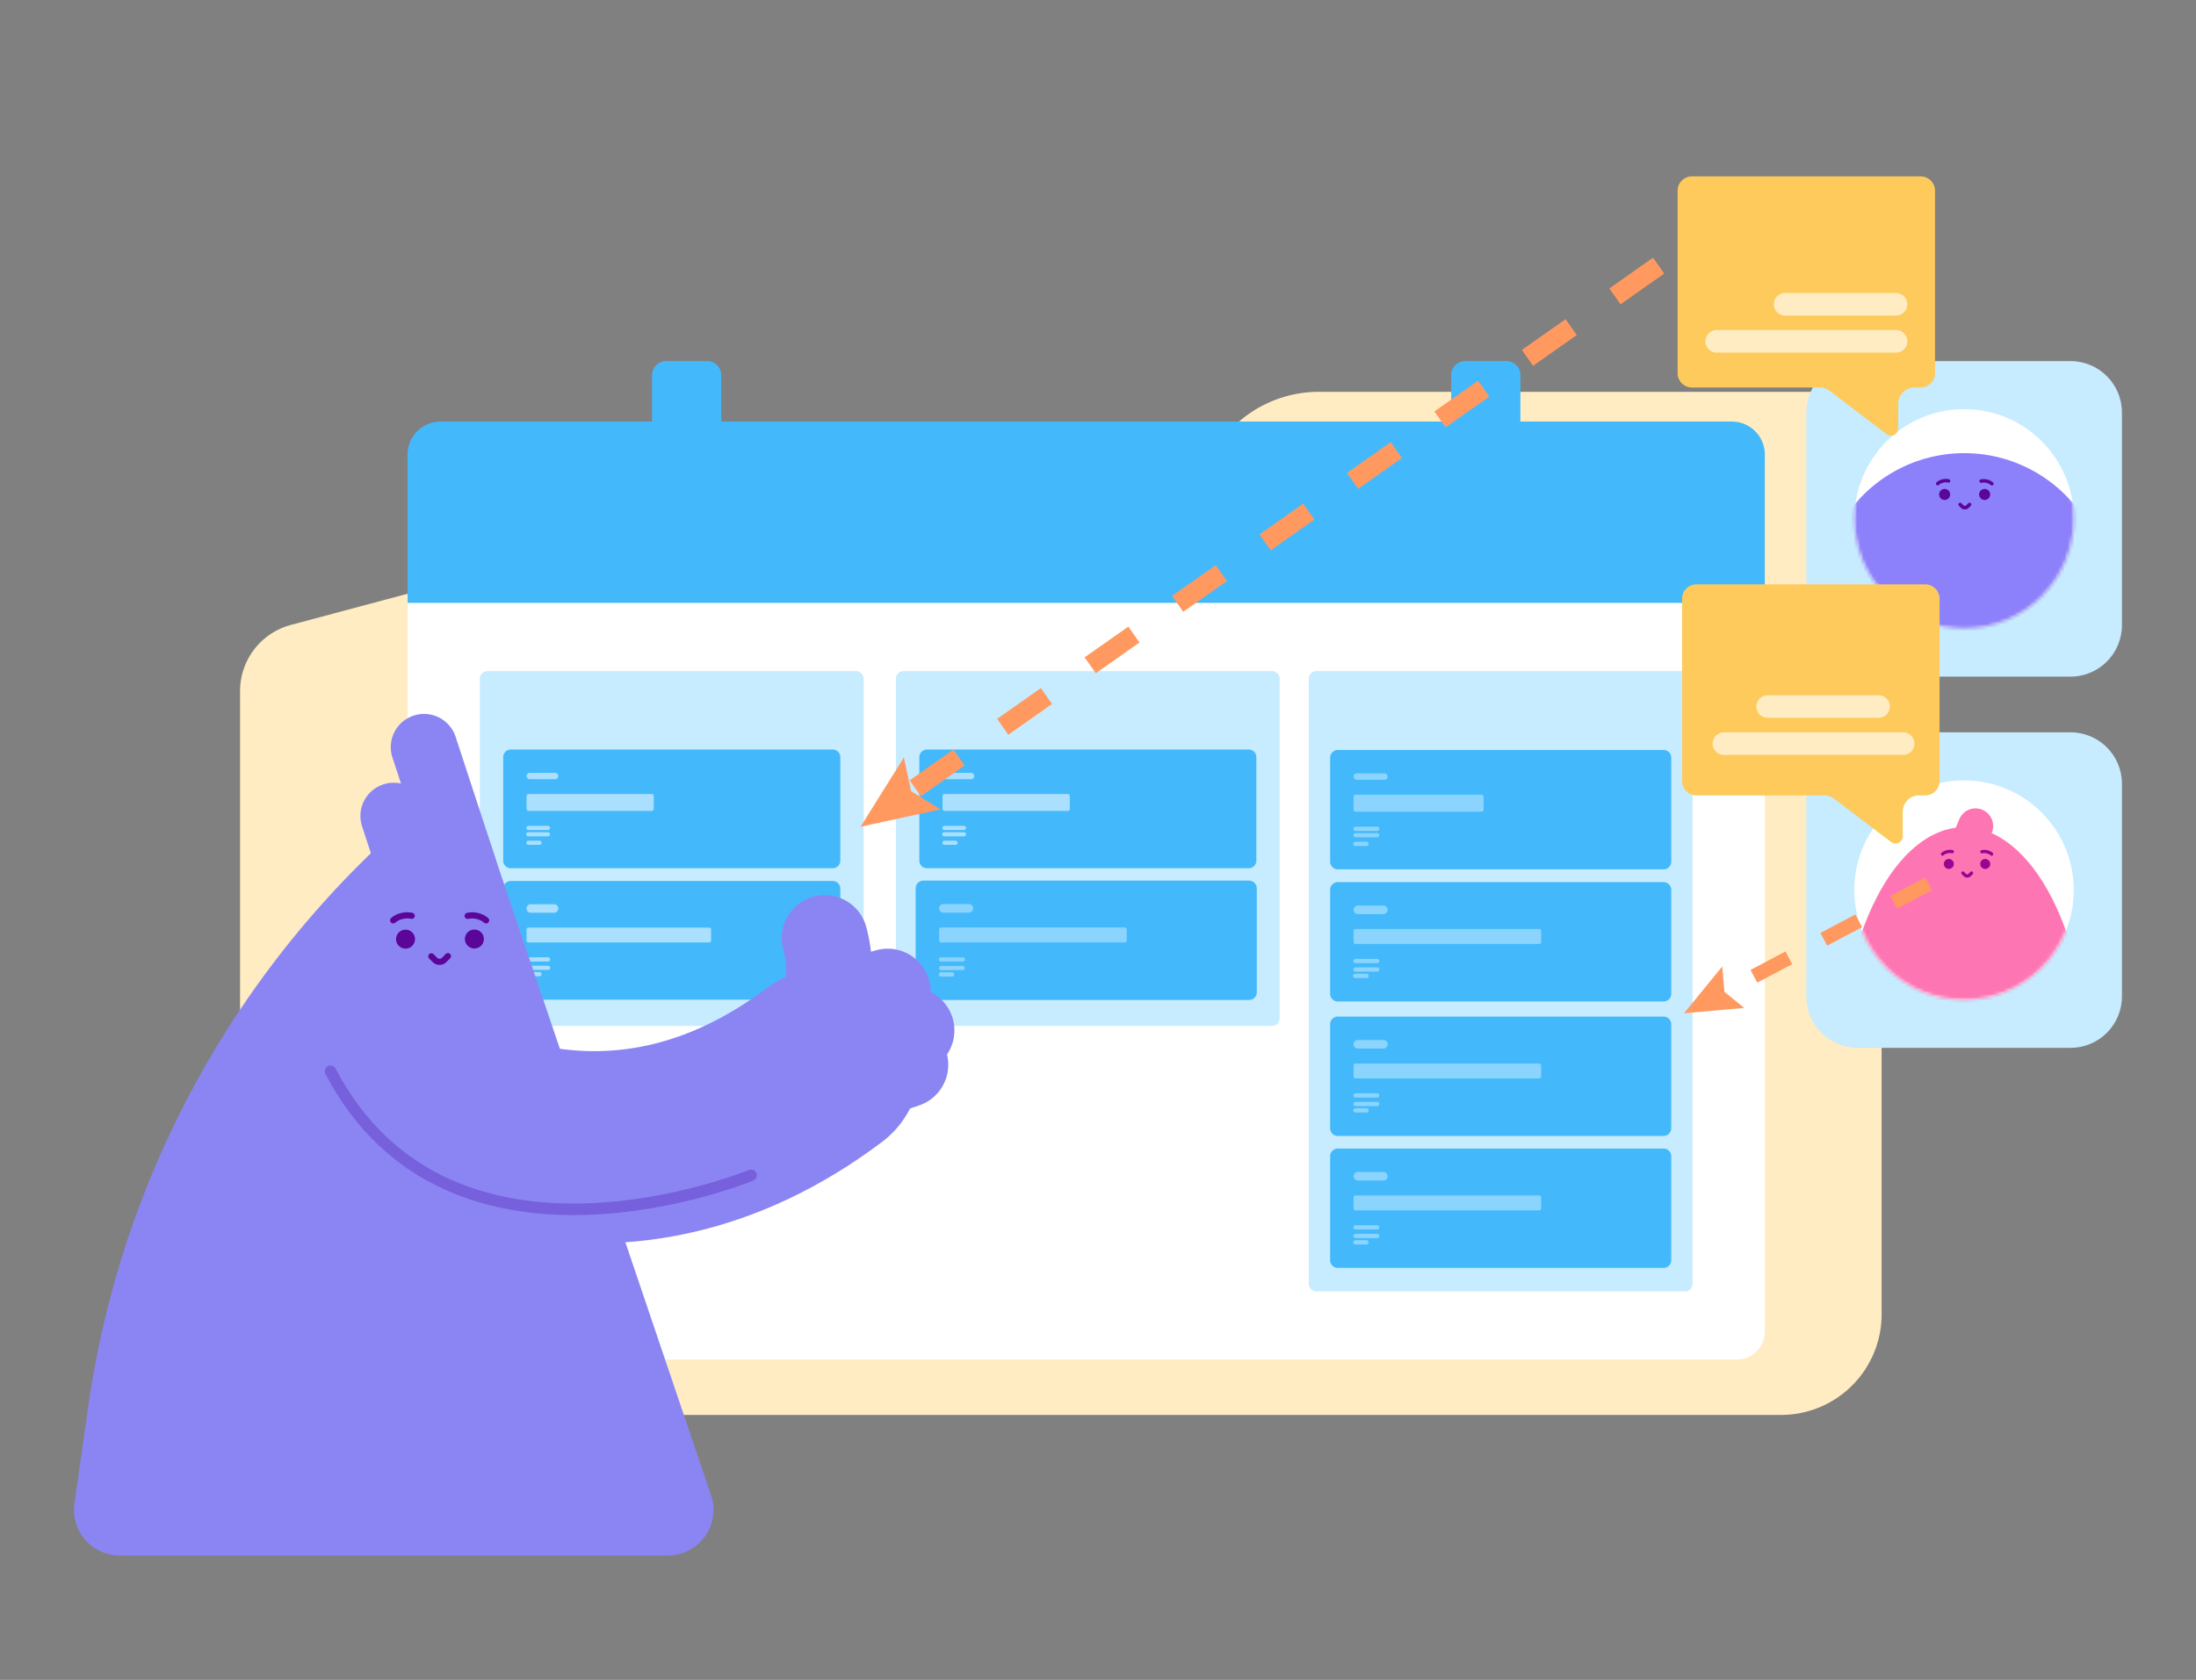 <svg xmlns="http://www.w3.org/2000/svg" width="677" height="518" fill="none"><rect width="100%" height="100%" fill="#808080" stroke="none"/><path fill="#FFECC2" d="M580.078 405.305V141.869a21.094 21.094 0 0 0-21.058-21.045H406.584A37.585 37.585 0 0 0 369 158.408v7.268c0 9.123-7.396-11.814-16.519-11.814H184.42a21.1 21.1 0 0 0-21.096 21.058v-20.585a24.296 24.296 0 0 1-18.028 23.494l-55.669 14.883A21.095 21.095 0 0 0 74.01 213.06v191.171a32.078 32.078 0 0 0 32.111 32.079H549.06a31.02 31.02 0 0 0 31.018-31.005z"/><path fill="#fff" d="M125.657 185.903H544.08v224.689a8.639 8.639 0 0 1-8.636 8.637h-401.15a8.635 8.635 0 0 1-8.637-8.637V185.903z"/><path fill="#43B9FB" d="M135.835 129.991h398.068a10.171 10.171 0 0 1 10.171 10.171v45.741H125.657v-45.734a10.189 10.189 0 0 1 2.979-7.199 10.183 10.183 0 0 1 7.199-2.979z"/><path fill="#43B9FB" d="M464.387 111.344h-12.67a4.333 4.333 0 0 0-4.334 4.334v61.288a4.333 4.333 0 0 0 4.334 4.334h12.67a4.334 4.334 0 0 0 4.335-4.334v-61.288a4.334 4.334 0 0 0-4.335-4.334zm-246.366 0H205.35a4.333 4.333 0 0 0-4.334 4.334v61.288a4.333 4.333 0 0 0 4.334 4.334h12.671a4.333 4.333 0 0 0 4.334-4.334v-61.288a4.333 4.333 0 0 0-4.334-4.334z"/><path fill="#C7EBFF" d="M638.311 225.813h-65.578c-8.759 0-15.86 7.102-15.86 15.861v65.578c0 8.759 7.101 15.86 15.86 15.86h65.578c8.759 0 15.86-7.101 15.86-15.86v-65.578c0-8.759-7.101-15.861-15.86-15.861z"/><path fill="#fff" d="M605.483 308.293c18.685 0 33.831-15.146 33.831-33.83 0-18.685-15.146-33.831-33.831-33.831-18.684 0-33.83 15.146-33.83 33.831 0 18.684 15.146 33.83 33.83 33.83z"/><mask id="a" width="69" height="69" x="571" y="240" maskUnits="userSpaceOnUse" style="mask-type:alpha"><path fill="#000" d="M605.483 308.293c18.685 0 33.831-15.146 33.831-33.83 0-18.685-15.146-33.831-33.831-33.831-18.684 0-33.83 15.146-33.83 33.831 0 18.684 15.146 33.83 33.83 33.83z"/></mask><g mask="url(#a)"><path fill="#FD76B3" d="m604.026 252.619-8.004 19.178a5.415 5.415 0 0 0 2.909 7.083 5.402 5.402 0 0 0 4.162.02 5.424 5.424 0 0 0 2.947-2.941l8.003-19.179a5.415 5.415 0 0 0-2.908-7.083 5.422 5.422 0 0 0-7.109 2.922z"/><path fill="#FD76B3" d="M637.492 369.901c3.925-11.667 6.214-25.571 6.214-40.588 0-40.997-17.094-74.24-38.184-74.24-21.09 0-38.185 33.243-38.185 74.266 0 14.984 2.289 28.921 6.214 40.588l63.941-.026z"/><path fill="#990592" d="M602.338 266.504a1.546 1.546 0 0 1-.313.837 1.544 1.544 0 0 1-2.379.084 1.544 1.544 0 0 1 .378-2.351c.263-.153.565-.225.869-.207a1.545 1.545 0 0 1 1.445 1.637zm-3.465-3.12a3.3 3.3 0 0 1 1.515-.729 3.43 3.43 0 0 1 1.509 0"/><path fill="#990592" d="M598.873 263.87a.517.517 0 0 1-.513-.511.494.494 0 0 1 .149-.358 3.716 3.716 0 0 1 1.758-.857 3.837 3.837 0 0 1 1.732 0 .5.5 0 0 1 .361.611.502.502 0 0 1-.61.361 2.966 2.966 0 0 0-1.279 0 2.734 2.734 0 0 0-1.278.601.533.533 0 0 1-.32.153zm15.145-.486a3.3 3.3 0 0 0-1.515-.729 3.43 3.43 0 0 0-1.509 0"/><path fill="#990592" d="M614.018 263.87a.524.524 0 0 1-.352-.141 2.782 2.782 0 0 0-1.278-.601 2.998 2.998 0 0 0-1.279 0 .493.493 0 0 1-.379-.056.504.504 0 0 1-.238-.503.502.502 0 0 1 .374-.412 3.842 3.842 0 0 1 1.733 0 3.74 3.74 0 0 1 1.751.844.509.509 0 0 1 0 .716.49.49 0 0 1-.332.153zm-.46 2.634a1.547 1.547 0 0 1-1.039 1.359 1.547 1.547 0 0 1-1.654-.438 1.546 1.546 0 0 1 .378-2.351c.263-.153.566-.225.87-.207a1.545 1.545 0 0 1 1.445 1.637zm-7.09 4.11a1.507 1.507 0 0 1-1.093-.454l-.595-.594a.506.506 0 0 1 .163-.819.506.506 0 0 1 .547.109l.594.594a.543.543 0 0 0 .767 0l.595-.594a.504.504 0 0 1 .716.71l-.595.594a1.54 1.54 0 0 1-1.099.454z"/></g><path fill="#C7EBFF" d="M638.311 111.344h-65.578c-8.759 0-15.86 7.101-15.86 15.86v65.578c0 8.759 7.101 15.861 15.86 15.861h65.578c8.759 0 15.86-7.102 15.86-15.861v-65.578c0-8.759-7.101-15.86-15.86-15.86z"/><path fill="#fff" d="M605.522 193.824c18.684 0 33.831-15.147 33.831-33.831 0-18.684-15.147-33.831-33.831-33.831-18.684 0-33.831 15.147-33.831 33.831 0 18.684 15.147 33.831 33.831 33.831z"/><mask id="b" width="69" height="68" x="571" y="126" maskUnits="userSpaceOnUse" style="mask-type:alpha"><path fill="#000" d="M605.522 193.824c18.684 0 33.831-15.147 33.831-33.831 0-18.684-15.147-33.831-33.831-33.831-18.684 0-33.831 15.147-33.831 33.831 0 18.684 15.147 33.831 33.831 33.831z"/></mask><g mask="url(#b)"><path fill="#8D81FB" d="M561.929 223.531a6.302 6.302 0 0 1 5.044-7.064c.486-.089.831-.179 1.208-.268l1.132-.262 2.263-.525c.729-.179 1.553-.351 2.205-.53l1.867-.524 3.74-1.055c1.33-.352 2.244-.703 3.324-1.055.512-.179 1.074-.352 1.547-.531l1.368-.524c1.918-.703 3.369-1.406 4.942-2.109 5.683-2.813 8.445-5.62 8.95-8.433.505-2.812-1.585-5.625-7.173-8.438-1.381-.703-3.196-1.407-4.916-2.11l-3.036-1.048c-1.081-.352-2.302-.703-3.44-1.055-.275-.089-.639-.179-.965-.268l-1.036-.263-2.065-.524-2.071-.53-1.029-.263c-.333-.089-.812-.172-1.208-.262l-5.006-1.054-.447-.077a6.308 6.308 0 0 1-5.198-7.09 44.073 44.073 0 0 1 87.288 0 6.317 6.317 0 0 1-5.153 7.09l-.447.077-5.006 1.054c-.396.09-.876.173-1.208.262l-1.036.263-2.065.53-2.071.524-1.036.263c-.351.089-.69.179-.959.268-1.144.352-2.365.703-3.445 1.055l-3.03 1.048c-1.739.703-3.542 1.407-4.923 2.11-5.587 2.813-7.671 5.626-7.173 8.438.499 2.813 3.235 5.62 8.95 8.433 1.573.703 2.992 1.406 4.936 2.109l1.374.524c.473.179 1.029.352 1.547.531 1.08.352 1.988.703 3.324 1.055l3.734 1.055 1.866.524c.64.179 1.477.351 2.212.53l2.257.525 1.132.262c.377.089.728.179 1.214.268a6.312 6.312 0 0 1 5.044 7.064 44.072 44.072 0 0 1-87.313 0h-.013z"/><path fill="#5B0599" d="M601.2 152.571a1.71 1.71 0 0 1-.344.925 1.7 1.7 0 0 1-3.038-.803c-.045-.333.01-.673.157-.975a1.708 1.708 0 0 1 1.633-.95 1.708 1.708 0 0 1 1.17.572 1.69 1.69 0 0 1 .422 1.231zm-3.81-3.452a3.547 3.547 0 0 1 1.662-.799 3.703 3.703 0 0 1 1.656 0"/><path fill="#5B0599" d="M597.39 149.675a.546.546 0 0 1-.519-.345.547.547 0 0 1 .136-.608 4.092 4.092 0 0 1 1.917-.946 4.341 4.341 0 0 1 1.918 0 .546.546 0 0 1 .403.639.553.553 0 0 1-.639.403 3.065 3.065 0 0 0-1.4 0 2.957 2.957 0 0 0-1.4.639.568.568 0 0 1-.416.218zm16.654-.556a3.576 3.576 0 0 0-1.669-.799 3.703 3.703 0 0 0-1.656 0"/><path fill="#5B0599" d="M614.043 149.675a.548.548 0 0 1-.383-.153 2.959 2.959 0 0 0-1.4-.64 3.096 3.096 0 0 0-1.407 0 .564.564 0 0 1-.639-.402.56.56 0 0 1 .403-.64 4.371 4.371 0 0 1 1.918 0 4.129 4.129 0 0 1 1.918.946.558.558 0 0 1 0 .78.545.545 0 0 1-.41.109zm-.505 2.896a1.695 1.695 0 0 1-1.145 1.503 1.7 1.7 0 0 1-2.079-2.356 1.7 1.7 0 0 1 3.224.853zm-7.792 4.526a1.691 1.691 0 0 1-1.209-.498l-.639-.64a.556.556 0 0 1 .601-.906.558.558 0 0 1 .179.12l.639.639a.604.604 0 0 0 .851 0l.639-.639a.558.558 0 0 1 .39-.162.548.548 0 0 1 .39.162.557.557 0 0 1 0 .786l-.64.64a1.689 1.689 0 0 1-1.201.498z"/></g><path fill="#C7EBFF" d="M263.902 206.942H150.289a2.33 2.33 0 0 0-.899.18 2.352 2.352 0 0 0-1.447 2.173v104.708a2.352 2.352 0 0 0 2.346 2.353h113.613c.309 0 .614-.061.899-.18a2.352 2.352 0 0 0 1.447-2.173V209.295a2.352 2.352 0 0 0-2.346-2.353z"/><path fill="#43B9FB" d="M256.717 231.126h-99.243a2.35 2.35 0 0 0-2.346 2.359v31.881a2.36 2.36 0 0 0 2.346 2.365h99.243a2.36 2.36 0 0 0 2.346-2.365v-31.881a2.342 2.342 0 0 0-.685-1.665 2.343 2.343 0 0 0-1.661-.694z"/><path fill="#fff" d="M168.956 254.658h-6.08a.64.64 0 0 0 0 1.279h6.08a.64.64 0 0 0 0-1.279zm0 1.963h-6.08a.64.64 0 1 0 0 1.279h6.08a.64.64 0 0 0 0-1.279zm-2.634 2.614h-3.426a.641.641 0 0 0-.453 1.092.64.64 0 0 0 .453.187h3.426a.638.638 0 0 0 .452-1.091.639.639 0 0 0-.452-.188zm34.636-14.39h-38.056a.637.637 0 0 0-.582.639v3.925a.641.641 0 0 0 .582.639h38.056a.64.64 0 0 0 .582-.639v-3.925a.642.642 0 0 0-.582-.639zm-29.95-6.527h-7.569a.981.981 0 0 0-1.011.576.99.99 0 0 0 0 .805.996.996 0 0 0 .601.535.981.981 0 0 0 .41.04h7.569a.983.983 0 0 0 1.01-.575.984.984 0 0 0-1.01-1.381z" opacity=".55"/><path fill="#43B9FB" d="M256.717 271.65h-99.243a2.365 2.365 0 0 0-1.662.698 2.365 2.365 0 0 0-.684 1.668v31.881a2.342 2.342 0 0 0 .685 1.665 2.356 2.356 0 0 0 1.661.694h99.243a2.352 2.352 0 0 0 2.169-1.458c.118-.286.178-.592.177-.901v-31.881a2.365 2.365 0 0 0-.684-1.668 2.365 2.365 0 0 0-1.662-.698z"/><path fill="#fff" d="M168.956 295.183h-6.08a.656.656 0 0 0 0 1.31h6.08a.654.654 0 1 0 0-1.31zm0 2.614h-6.08a.64.64 0 1 0 0 1.278h6.08a.64.64 0 1 0 0-1.278zm-2.634 1.963h-3.426a.64.64 0 1 0 0 1.278h3.426a.638.638 0 1 0 0-1.278zm52.313-13.726h-55.733a.57.57 0 0 0-.582.569v3.433a.587.587 0 0 0 .361.528c.07.028.145.042.221.041h55.733a.58.58 0 0 0 .588-.569v-3.433a.583.583 0 0 0-.588-.569zm-47.627-7.192h-7.569a1.322 1.322 0 0 0 0 2.614h7.569a1.317 1.317 0 0 0 1.118-1.307 1.324 1.324 0 0 0-1.118-1.307z" opacity=".55"/><path fill="#C7EBFF" d="M392.155 206.942H278.542c-.309 0-.615.061-.9.18a2.335 2.335 0 0 0-1.27 1.273 2.354 2.354 0 0 0-.176.9v104.708a2.354 2.354 0 0 0 .684 1.663c.218.219.477.392.762.51.285.119.591.18.9.18h113.613c.309 0 .614-.061.899-.18a2.335 2.335 0 0 0 1.27-1.273c.118-.286.178-.591.177-.9V209.295a2.337 2.337 0 0 0-.685-1.663 2.335 2.335 0 0 0-.762-.51 2.33 2.33 0 0 0-.899-.18z"/><path fill="#43B9FB" d="M384.969 231.126h-99.21a2.355 2.355 0 0 0-1.659.694 2.352 2.352 0 0 0-.681 1.665v31.881a2.358 2.358 0 0 0 1.441 2.181c.285.12.59.183.899.184h99.21a2.36 2.36 0 0 0 2.347-2.365v-31.881a2.338 2.338 0 0 0-.685-1.665 2.343 2.343 0 0 0-1.662-.694z"/><path fill="#fff" d="M297.209 254.658h-6.08a.64.64 0 0 0 0 1.279h6.08a.64.64 0 0 0 0-1.279zm0 1.963h-6.08a.64.64 0 1 0 0 1.279h6.08a.64.64 0 0 0 0-1.279zm-2.628 2.614h-3.433a.64.64 0 0 0 0 1.279h3.433a.638.638 0 0 0 .452-1.091.639.639 0 0 0-.452-.188zm34.649-14.39h-38.075a.64.64 0 0 0-.582.639v3.925a.64.64 0 0 0 .582.639h38.075a.64.64 0 0 0 .582-.639v-3.925a.642.642 0 0 0-.582-.639zm-29.969-6.527h-7.563a1 1 0 0 0-.801.224.994.994 0 0 0 0 1.509 1.005 1.005 0 0 0 .801.224h7.563a.972.972 0 0 0 .767-.244.981.981 0 0 0 0-1.469.986.986 0 0 0-.767-.244z" opacity=".55"/><path fill="#C7EBFF" d="M297.209 295.183h-6.08a.654.654 0 1 0 0 1.31h6.08a.654.654 0 1 0 0-1.31zm0 2.614h-6.08a.64.64 0 1 0 0 1.278h6.08a.64.64 0 1 0 0-1.278zm-2.628 1.963h-3.433a.64.64 0 1 0 0 1.278h3.433a.638.638 0 1 0 0-1.278zm52.274-13.726h-55.7a.57.57 0 0 0-.582.569v3.433a.587.587 0 0 0 .361.528c.07.028.145.042.221.041h55.7a.58.58 0 0 0 .589-.569v-3.433a.58.58 0 0 0-.589-.569z" opacity=".55"/><path fill="#C7EBFF" d="M519.449 206.942H405.836a2.357 2.357 0 0 0-2.347 2.359v186.543a2.356 2.356 0 0 0 2.347 2.365h113.613a2.36 2.36 0 0 0 2.346-2.365V209.301a2.355 2.355 0 0 0-2.346-2.359z"/><path fill="#43B9FB" d="M512.851 231.261H412.427a2.367 2.367 0 0 0-1.673.697 2.368 2.368 0 0 0-.693 1.674v32.06a2.381 2.381 0 0 0 2.366 2.379h100.424a2.38 2.38 0 0 0 2.372-2.379v-32.06c0-.629-.25-1.232-.694-1.677a2.377 2.377 0 0 0-1.678-.694z"/><path fill="#C7EBFF" d="M424.573 254.92h-6.674a.658.658 0 1 0 0 1.317h6.674a.66.66 0 0 0 .466-1.124.658.658 0 0 0-.466-.193zm0 1.976h-6.674a.638.638 0 1 0 0 1.278h6.674a.638.638 0 1 0 0-1.278zm-3.286 2.653h-3.446a.655.655 0 0 0-.658.658.658.658 0 0 0 .658.659h3.446a.662.662 0 0 0 .659-.659.66.66 0 0 0-.659-.658zm35.499-14.487h-38.9a.64.64 0 0 0-.594.64v3.944a.634.634 0 0 0 .594.639h38.9a.638.638 0 0 0 .595-.639v-3.944a.644.644 0 0 0-.595-.64zm-30.18-6.571h-8.113a1.001 1.001 0 0 0-1.102.555.997.997 0 0 0 0 .858 1.006 1.006 0 0 0 1.102.556h8.113a1 1 0 0 0 1.102-.556.993.993 0 0 0 0-.858.991.991 0 0 0-.663-.544 1 1 0 0 0-.439-.011z" opacity=".55"/><path fill="#43B9FB" d="M512.851 272.008H412.427a2.377 2.377 0 0 0-2.366 2.378v32.06a2.37 2.37 0 0 0 2.366 2.372h100.424a2.374 2.374 0 0 0 2.372-2.372v-32.06a2.38 2.38 0 0 0-2.372-2.378z"/><path fill="#C7EBFF" d="M424.573 295.675h-6.674a.652.652 0 0 0-.655.655.652.652 0 0 0 .655.655h6.674a.654.654 0 1 0 0-1.31zm0 2.627h-6.674a.658.658 0 1 0 0 1.317h6.674a.66.66 0 0 0 .466-1.124.658.658 0 0 0-.466-.193zm-3.286 1.969h-3.446a.659.659 0 1 0 0 1.316h3.446a.66.66 0 0 0 .659-.658.66.66 0 0 0-.659-.658zm53.252-13.802h-56.653a.587.587 0 0 0-.594.575v3.452c0 .077.016.153.047.224.03.071.074.135.13.188a.566.566 0 0 0 .417.164h56.653a.59.59 0 0 0 .542-.354.562.562 0 0 0 .046-.222v-3.458a.583.583 0 0 0-.588-.569zm-47.933-7.231h-8.113a1.324 1.324 0 0 0 0 2.634h8.113a1.325 1.325 0 0 0 1.193-1.317 1.324 1.324 0 0 0-1.193-1.317z" opacity=".55"/><path fill="#43B9FB" d="M512.851 313.472H412.427a2.367 2.367 0 0 0-1.673.697 2.367 2.367 0 0 0-.693 1.674v32.06a2.369 2.369 0 0 0 2.366 2.372h100.424a2.374 2.374 0 0 0 2.372-2.372v-32.06c0-.629-.25-1.232-.694-1.677a2.377 2.377 0 0 0-1.678-.694z"/><path fill="#C7EBFF" d="M424.573 337.132h-6.674a.658.658 0 1 0 0 1.317h6.674a.66.66 0 0 0 .466-1.124.658.658 0 0 0-.466-.193zm0 2.628h-6.674a.658.658 0 1 0 0 1.317h6.674a.66.66 0 0 0 .466-1.124.658.658 0 0 0-.466-.193zm-3.286 1.974h-3.446a.656.656 0 0 0 0 1.311h3.446a.652.652 0 0 0 .655-.655.656.656 0 0 0-.655-.656zm53.252-13.782H417.88a.582.582 0 0 0-.588.576v3.452a.566.566 0 0 0 .174.409.572.572 0 0 0 .414.166h56.659a.567.567 0 0 0 .413-.166.575.575 0 0 0 .175-.409v-3.452a.57.57 0 0 0-.175-.41.573.573 0 0 0-.413-.166zm-47.933-7.25h-8.113a1.315 1.315 0 0 0-1.225 1.314 1.32 1.32 0 0 0 1.225 1.314h8.113a1.32 1.32 0 0 0 1.225-1.314 1.315 1.315 0 0 0-1.225-1.314z" opacity=".55"/><path fill="#43B9FB" d="M385.078 271.548H284.66a2.38 2.38 0 0 0-2.372 2.378v32.054c-.001.312.06.621.179.909a2.36 2.36 0 0 0 1.284 1.288c.288.119.597.181.909.181h100.418a2.382 2.382 0 0 0 1.679-.697 2.362 2.362 0 0 0 .693-1.681v-32.054a2.378 2.378 0 0 0-2.372-2.378z"/><path fill="#C7EBFF" d="M296.8 295.214h-6.675a.64.64 0 1 0 0 1.278h6.675a.64.64 0 1 0 0-1.278zm0 2.628h-6.675a.656.656 0 0 0 0 1.31h6.675a.656.656 0 0 0 0-1.31zm-3.254 1.981h-3.452a.66.66 0 0 0-.466 1.124.656.656 0 0 0 .466.193h3.452a.655.655 0 0 0 .658-.658.658.658 0 0 0-.658-.659zm53.22-13.814h-56.653a.592.592 0 0 0-.416.165.593.593 0 0 0-.179.41v3.452a.587.587 0 0 0 .595.576h56.653a.59.59 0 0 0 .541-.354.581.581 0 0 0 .047-.222v-3.452a.585.585 0 0 0-.588-.575zm-47.933-7.231h-8.113a1.326 1.326 0 0 0-1.193 1.317 1.325 1.325 0 0 0 1.193 1.317h8.113a1.323 1.323 0 0 0 0-2.634z" opacity=".55"/><path fill="#43B9FB" d="M512.851 354.162H412.427a2.381 2.381 0 0 0-2.366 2.378v32.054a2.377 2.377 0 0 0 .69 1.679 2.377 2.377 0 0 0 1.676.699h100.424a2.375 2.375 0 0 0 2.372-2.378v-32.047a2.389 2.389 0 0 0-.178-.911 2.393 2.393 0 0 0-1.284-1.29 2.367 2.367 0 0 0-.91-.184z"/><path fill="#C7EBFF" d="M424.573 377.815h-6.674a.652.652 0 0 0-.655.656.656.656 0 0 0 .655.655h6.674a.654.654 0 0 0 .463-1.119.654.654 0 0 0-.463-.192zm0 2.648h-6.674a.652.652 0 0 0-.655.655.652.652 0 0 0 .655.655h6.674a.654.654 0 1 0 0-1.31zm-3.286 1.969h-3.446a.655.655 0 0 0-.658.658.658.658 0 0 0 .658.659h3.446a.662.662 0 0 0 .659-.659.658.658 0 0 0-.659-.658zm53.252-13.803h-56.653a.587.587 0 0 0-.594.575v3.452c0 .077.016.153.047.224.03.071.074.135.13.188a.566.566 0 0 0 .417.164h56.653a.585.585 0 0 0 .588-.576v-3.452a.566.566 0 0 0-.175-.409.567.567 0 0 0-.413-.166zm-47.933-7.23h-8.113a1.324 1.324 0 0 0 0 2.634h8.113a1.325 1.325 0 0 0 1.193-1.317 1.324 1.324 0 0 0-1.193-1.317z" opacity=".55"/><path fill="#8B85F4" d="m140.463 227.207 12.236 37.347c.421 1.278.586 2.627.486 3.969a10.224 10.224 0 0 1-7.026 8.958 10.228 10.228 0 0 1-12.926-6.547l-12.242-37.346a10.22 10.22 0 0 1 .589-7.823 10.227 10.227 0 0 1 5.957-5.104 10.235 10.235 0 0 1 7.822.59 10.228 10.228 0 0 1 5.104 5.956z"/><path fill="#8B85F4" d="m131.098 248.413 12.242 37.347a10.223 10.223 0 0 1-.585 7.818 10.234 10.234 0 0 1-5.949 5.108 10.237 10.237 0 0 1-10.976-3.047 10.217 10.217 0 0 1-1.963-3.487l-12.242-37.346a10.24 10.24 0 0 1 .59-7.823 10.235 10.235 0 0 1 5.956-5.104 10.228 10.228 0 0 1 12.927 6.534z"/><path fill="#8B85F4" d="M36.919 479.647h168.93c2.24.006 4.45-.523 6.445-1.543a14.072 14.072 0 0 0 7.507-10.467c.327-2.216.12-4.479-.604-6.599l-75.435-222.835a294.953 294.953 0 0 0-116.58 195.659l-4.213 29.72a14.07 14.07 0 0 0 3.302 11.222 14.069 14.069 0 0 0 10.648 4.843z"/><path fill="#5B0599" d="M143.334 289.742a2.921 2.921 0 1 0 2.736-3.101 2.912 2.912 0 0 0-2.587 1.969 2.9 2.9 0 0 0-.149 1.132zm6.552-5.9a6.035 6.035 0 0 0-2.864-1.381 6.382 6.382 0 0 0-2.851 0"/><path fill="#5B0599" d="M149.886 284.756a.956.956 0 0 0 .908-1.155.954.954 0 0 0-.269-.482 7.095 7.095 0 0 0-3.324-1.624 7.377 7.377 0 0 0-3.279 0 .949.949 0 0 0 .46 1.841 5.64 5.64 0 0 1 2.416.032 5.23 5.23 0 0 1 2.41 1.138.952.952 0 0 0 .678.25zm-28.652-.914a6.035 6.035 0 0 1 2.864-1.381 6.382 6.382 0 0 1 2.851 0"/><path fill="#5B0599" d="M121.234 284.756a.942.942 0 0 0 .639-.262 5.235 5.235 0 0 1 2.41-1.138 5.61 5.61 0 0 1 2.416-.032.952.952 0 0 0 1.151-.691.946.946 0 0 0-.69-1.15 7.352 7.352 0 0 0-3.28 0 7.094 7.094 0 0 0-3.324 1.623.952.952 0 0 0 .639 1.637l.039.013zm.869 4.986a2.921 2.921 0 1 0 5.83-.368 2.921 2.921 0 0 0-5.83.368zm13.425 7.786a2.918 2.918 0 0 0 2.071-.857l1.125-1.125a.942.942 0 0 0 .312-.681.963.963 0 0 0-.277-.696.95.95 0 0 0-.695-.28.948.948 0 0 0-.682.308l-1.138 1.151a1.033 1.033 0 0 1-1.123.224 1.027 1.027 0 0 1-.335-.224l-1.125-1.125a.953.953 0 1 0-1.349 1.349l1.125 1.125a2.948 2.948 0 0 0 2.091.831z"/><path stroke="#8B85F4" stroke-linecap="round" stroke-linejoin="round" stroke-width="59.28" d="M115.071 329.869c15.343 13.892 74.994 46.758 139.018-1.419"/><path stroke="#8B85F4" stroke-linecap="round" stroke-miterlimit="10" stroke-width="26.52" d="m273.658 305.788-17.351 4.916m24.664 7.032-19.332 3.83m17.44 6.75-13.368 4.546m-11.468-43.593s4.852 15.342-3.695 28.064"/><path stroke="#7760DB" stroke-linecap="round" stroke-linejoin="round" stroke-width="3.56" d="M231.529 362.396s-92.696 38.568-129.64-32.073"/><path stroke="#FF9960" stroke-dasharray="16.48 16.48" stroke-miterlimit="10" stroke-width="5.99" d="m538.301 62.95-260.085 182.9"/><path fill="#FF9960" d="m278.657 233.568 2.231 10.401 9.033 5.613-24.612 5.338 13.348-21.352z"/><path stroke="#FF9960" stroke-dasharray="12.19 12.19" stroke-miterlimit="10" stroke-width="4.43" d="m594.571 272.532-65.079 34.445"/><path fill="#FF9960" d="m530.956 298.008.671 7.837 6.105 4.961-18.558 1.63 11.782-14.428z"/><path fill="#FDCA5B" d="M522.997 245.267h39.412a5.029 5.029 0 0 1 3.036 1.023l17.58 13.368a2.217 2.217 0 0 0 2.328.221 2.216 2.216 0 0 0 1.233-1.986v-7.614a5.01 5.01 0 0 1 5.012-5.012h1.918a4.43 4.43 0 0 0 4.43-4.43v-56.218a4.43 4.43 0 0 0-4.43-4.431h-70.519a4.431 4.431 0 0 0-4.43 4.431v56.218a4.43 4.43 0 0 0 4.43 4.43z"/><path fill="#FFECC2" d="M531.455 232.788h55.278a3.484 3.484 0 0 0 3.484-3.484v-.006a3.483 3.483 0 0 0-3.484-3.484h-55.278a3.484 3.484 0 0 0-3.485 3.484v.006a3.484 3.484 0 0 0 3.485 3.484z"/><path fill="#FDCA5B" d="M521.654 119.489h39.38a5.01 5.01 0 0 1 3.037 1.022l17.554 13.368a2.217 2.217 0 0 0 2.328.221 2.216 2.216 0 0 0 1.233-1.986v-7.613a5.009 5.009 0 0 1 5.012-5.012h1.918a4.431 4.431 0 0 0 4.43-4.431V58.814a4.429 4.429 0 0 0-4.43-4.43h-70.462a4.433 4.433 0 0 0-4.475 4.43v56.257a4.421 4.421 0 0 0 1.318 3.14 4.434 4.434 0 0 0 3.157 1.278z"/><path fill="#FFECC2" d="M544.956 221.352h34.189a3.484 3.484 0 0 0 3.484-3.485v-.006a3.484 3.484 0 0 0-3.484-3.484h-34.189a3.484 3.484 0 0 0-3.484 3.484v.006a3.484 3.484 0 0 0 3.484 3.485zm-15.72-112.617h55.279a3.484 3.484 0 0 0 3.484-3.484v-.006a3.484 3.484 0 0 0-3.484-3.484h-55.279a3.484 3.484 0 0 0-3.484 3.484v.006a3.484 3.484 0 0 0 3.484 3.484zm21.084-11.424h34.189a3.484 3.484 0 0 0 3.484-3.484v-.006a3.484 3.484 0 0 0-3.484-3.484H550.32a3.484 3.484 0 0 0-3.484 3.484v.006a3.484 3.484 0 0 0 3.484 3.484z"/></svg>